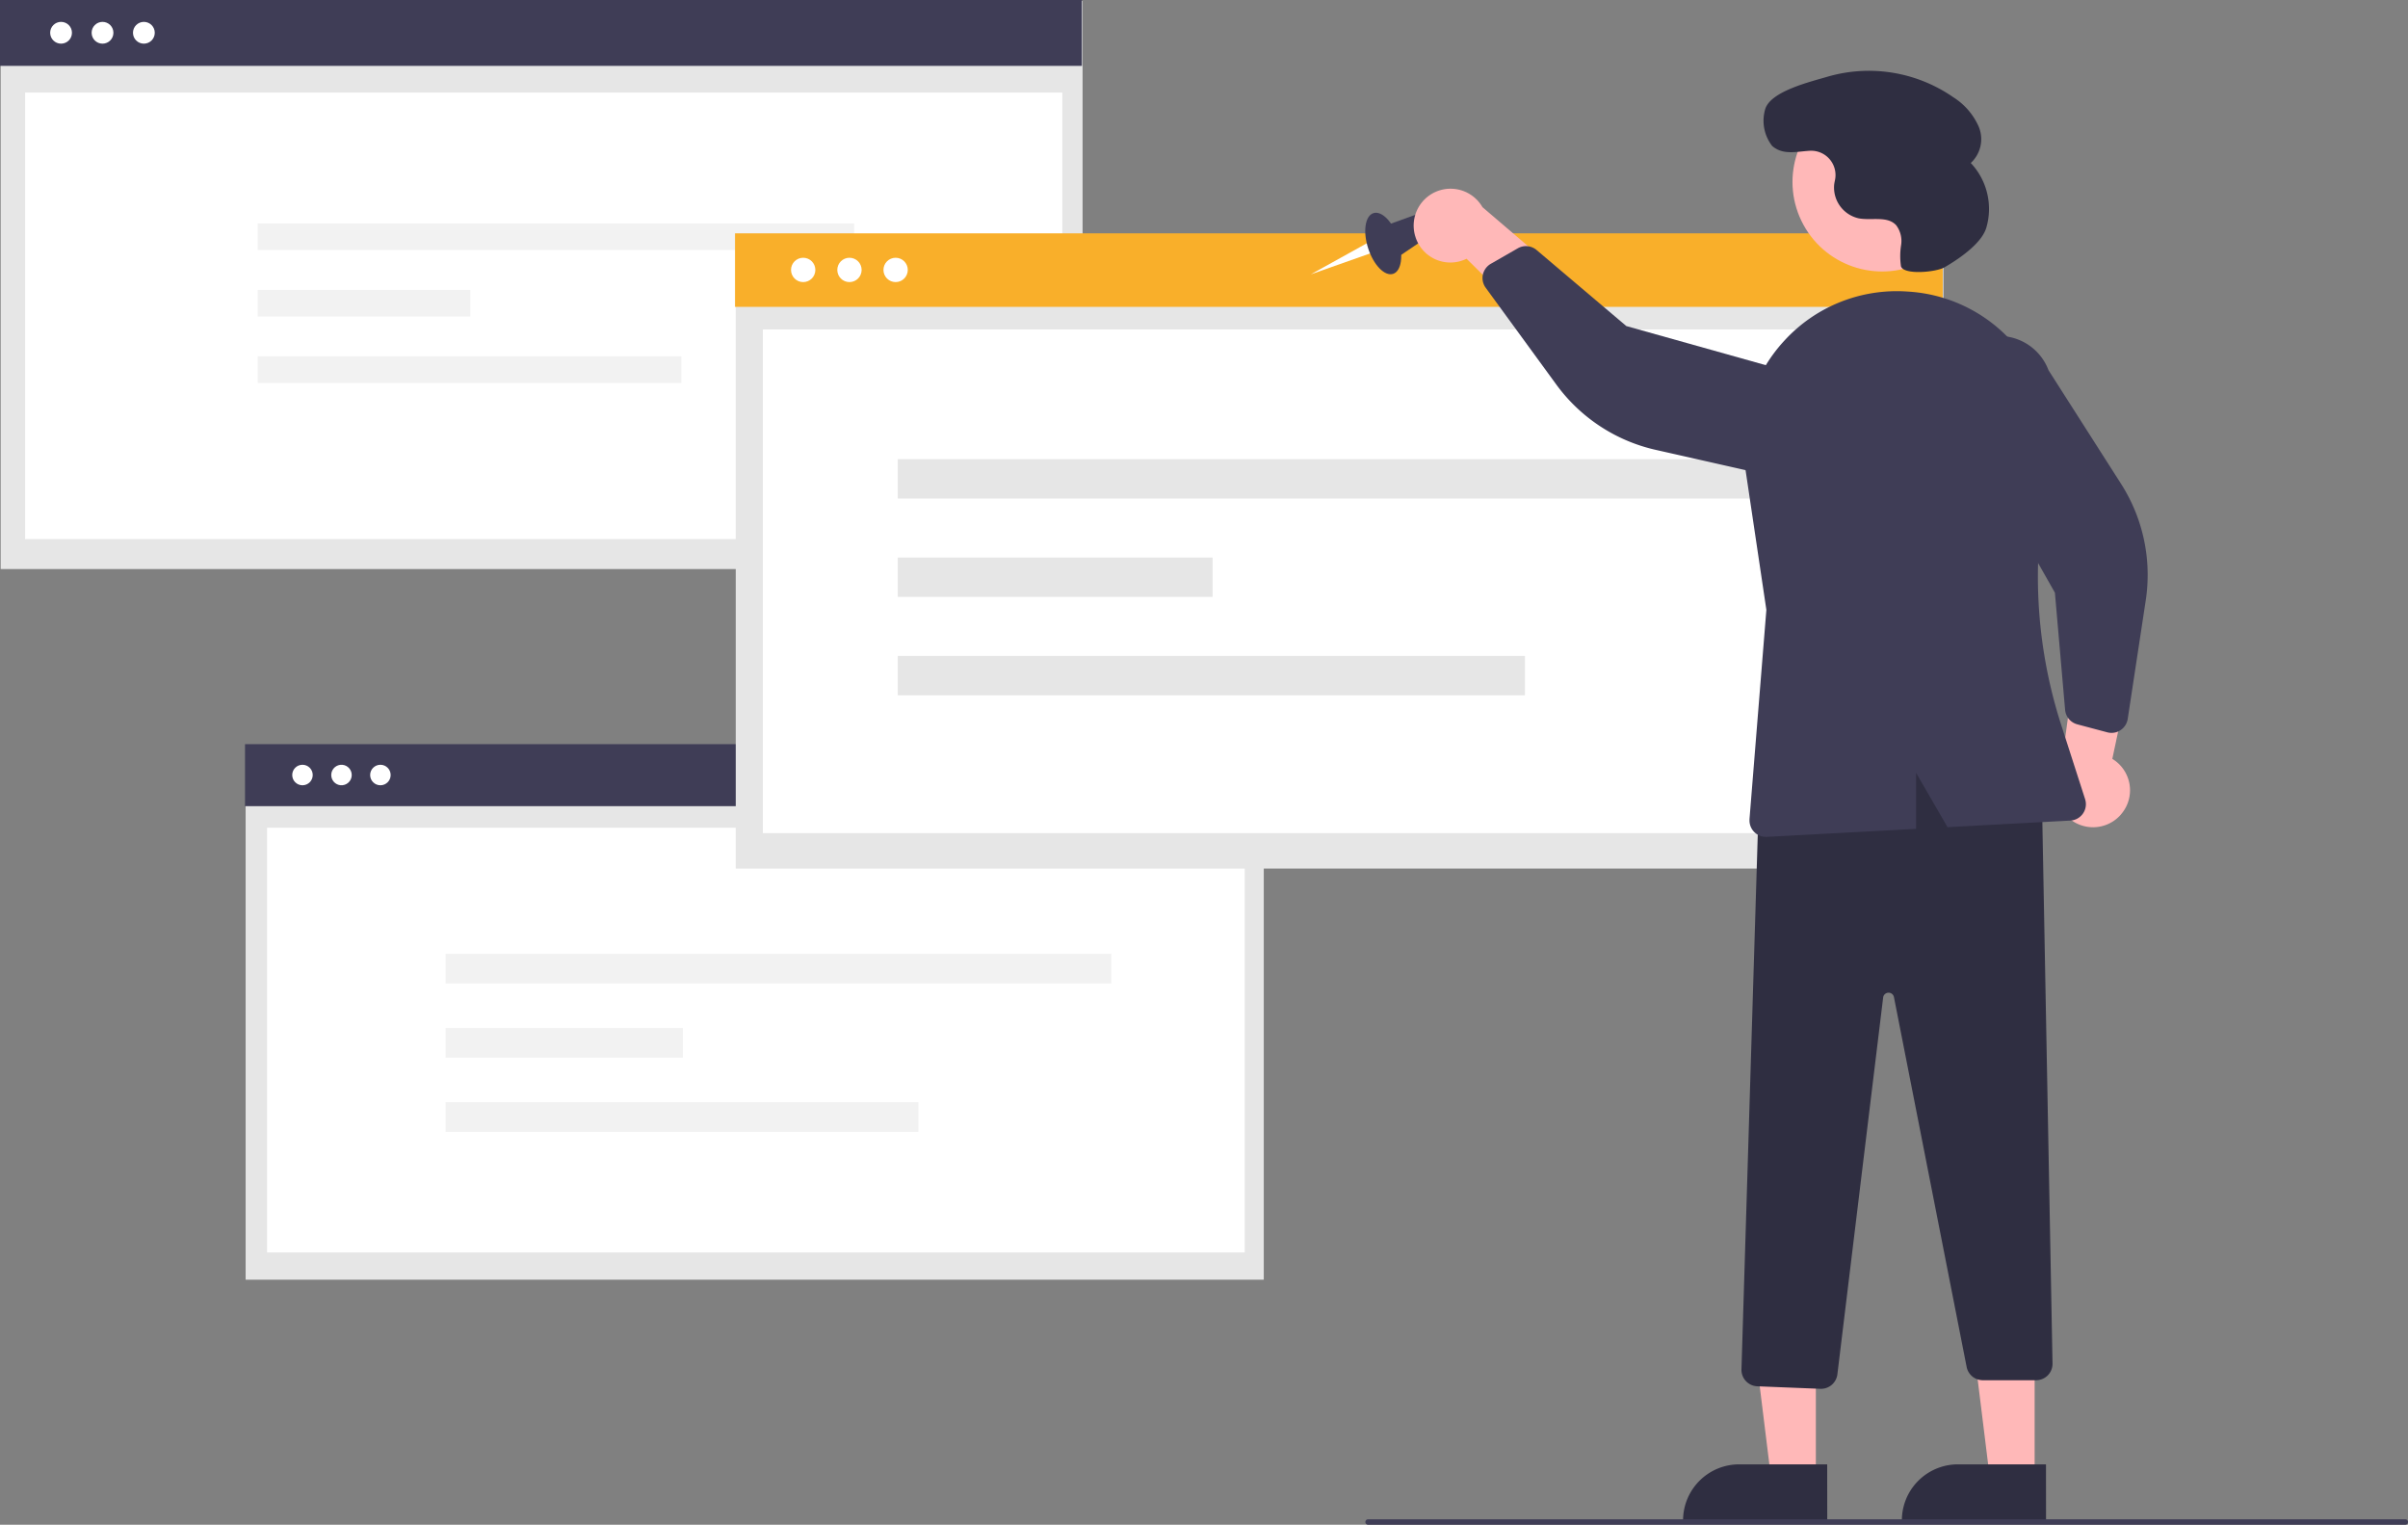 <svg id="Group_3121" data-name="Group 3121" xmlns="http://www.w3.org/2000/svg" width="210.431" height="133.222" viewBox="0 0 210.431 133.222">
  <rect x="0" y="0" width="210.431" height="133.222" fill="#808080" stroke="none"/>
  <rect id="e95f2213-9bcc-4eb0-8355-05af38a3eafb" width="94.546" height="49.644" transform="translate(0.058 0.077)" fill="#e6e6e6"/>
  <rect id="b36aff44-79c8-4945-b2be-fafe94103ec8" width="94.546" height="5.755" fill="#3f3d56"/>
  <rect id="e8d246b5-3278-4a22-b53c-870d78135d7d" width="90.638" height="39.015" transform="translate(2.196 8.088)" fill="#fff"/>
  <circle id="af47f094-7758-4c77-9c4d-96df8007094d" cx="0.952" cy="0.952" r="0.952" transform="translate(8.007 1.911)" fill="#fff"/>
  <circle id="a9e4940e-a814-4d65-8cf9-dbeaebbe294d" cx="0.952" cy="0.952" r="0.952" transform="translate(11.621 1.911)" fill="#fff"/>
  <circle id="a19a9b15-8247-4a07-9472-be354b993276" cx="0.952" cy="0.952" r="0.952" transform="translate(4.384 1.911)" fill="#fff"/>
  <g id="e40d22fe-578f-4c94-aa61-62d9a8853a42" transform="translate(22.521 19.522)">
    <rect id="fc650e0a-90d3-4f46-9c22-349406f6a431" width="52.12" height="2.323" fill="#f2f2f2"/>
    <rect id="a9c22b9d-d16d-4876-9a73-2e204591d63b" width="18.583" height="2.323" transform="translate(0 5.807)" fill="#f2f2f2"/>
    <rect id="a9cac377-a398-4b66-a887-af8e1ff2458e" width="37.021" height="2.323" transform="translate(0 11.614)" fill="#f2f2f2"/>
  </g>
  <rect id="ae236caa-6983-426a-9b06-907acb2b0100" width="88.974" height="46.718" transform="translate(21.465 65.094)" fill="#e6e6e6"/>
  <rect id="a3b9e66a-d826-4708-839f-4ee527686343" width="88.974" height="5.416" transform="translate(21.411 65.021)" fill="#3f3d56"/>
  <rect id="aab7f417-816b-4c9c-990d-381bde365131" width="85.432" height="37.112" transform="translate(23.341 72.32)" fill="#fff"/>
  <circle id="f8f639d0-e29b-4d5a-b588-284205311750" cx="0.896" cy="0.896" r="0.896" transform="matrix(0.071, -0.997, 0.997, 0.071, 28.885, 68.546)" fill="#fff"/>
  <circle id="b51d82ba-e700-447e-8693-718cbf9a6186" cx="0.896" cy="0.896" r="0.896" transform="translate(32.347 66.82)" fill="#fff"/>
  <circle id="adf412b1-46d6-41c6-a8e7-cb0dafcb21cb" cx="0.896" cy="0.896" r="0.896" transform="translate(25.537 66.82)" fill="#fff"/>
  <rect id="bb724a05-1311-47ea-a197-dba61202444a" width="105.538" height="55.415" transform="translate(64.296 20.474)" fill="#e6e6e6"/>
  <rect id="b7251c64-c1f0-4c9d-92b0-874b7a83a8e9" width="105.538" height="6.424" transform="translate(64.232 20.388)" fill="#f9af2a"/>
  <rect id="ab817a57-2f27-4757-8aa6-60cd0ec7b964" width="100.63" height="44.011" transform="translate(66.666 28.785)" fill="#fff"/>
  <circle id="a7798ced-ee1a-4794-8024-1e89386a0136" cx="1.063" cy="1.063" r="1.063" transform="translate(73.17 22.521)" fill="#fff"/>
  <circle id="a86efddc-376d-49bc-bb2f-084d39c183b3" cx="1.063" cy="1.063" r="1.063" transform="translate(77.204 22.521)" fill="#fff"/>
  <circle id="be9ec433-53e3-4401-a112-00f5748904d3" cx="1.063" cy="1.063" r="1.063" transform="translate(69.126 22.521)" fill="#fff"/>
  <g id="e9ebe1f0-a35b-432b-8b90-74480dfb3bf9" transform="translate(78.455 40.118)">
    <rect id="f96caaa1-6c15-4961-b53f-9d0c3661d201" width="77.157" height="3.439" fill="#e6e6e6"/>
    <rect id="b84ba293-ba99-4f02-8939-e0d4d3784a38" width="27.51" height="3.439" transform="translate(0 8.597)" fill="#e6e6e6"/>
    <rect id="b3127a43-0306-472e-b694-e809c29e74cb" width="54.805" height="3.439" transform="translate(0 17.194)" fill="#e6e6e6"/>
  </g>
  <g id="b98a0618-17e9-4407-b210-398d3f3d6a2f" transform="translate(38.937 83.335)">
    <rect id="f815513a-42d1-48f0-8051-0e3f5098eb8b" width="58.18" height="2.593" fill="#f2f2f2"/>
    <rect id="fd32ddd7-816d-43c9-8317-e96306581af5" width="20.744" height="2.593" transform="translate(0 6.482)" fill="#f2f2f2"/>
    <rect id="eae90b12-7883-428a-9e47-6f1258f1f191" width="41.325" height="2.593" transform="translate(0 12.965)" fill="#f2f2f2"/>
  </g>
  <path id="Path_7338" data-name="Path 7338" d="M486.451,89.215l-4.96,2.748,5.29-1.866Z" transform="translate(-366.946 -67.991)" fill="#fff"/>
  <ellipse id="Ellipse_183" data-name="Ellipse 183" cx="1.384" cy="2.788" rx="1.384" ry="2.788" transform="matrix(0.951, -0.309, 0.309, 0.951, 118.702, 19.052)" fill="#3f3d56"/>
  <path id="Path_7339" data-name="Path 7339" d="M509.46,78.863l3.29-1.188.7,1.937-3.184,2.151Z" transform="translate(-388.261 -59.196)" fill="#3f3d56"/>
  <path id="Path_7340" data-name="Path 7340" d="M519.425,73.425a3.2,3.2,0,0,0,4.492,1.991l8.093,8.011,1.16-5.8-7.863-6.718a3.222,3.222,0,0,0-5.882,2.519Z" transform="translate(-395.756 -52.808)" fill="#ffb8b8"/>
  <path id="Path_7341" data-name="Path 7341" d="M760.974,247.889a3.205,3.205,0,0,0-.753-4.856l2.366-11.139-5.509,2.16-1.4,10.247a3.222,3.222,0,0,0,5.3,3.588Z" transform="translate(-575.629 -176.727)" fill="#ffb8b8"/>
  <path id="Path_7342" data-name="Path 7342" d="M648.561,494.881h-3.907l-1.859-15.07h5.766Z" transform="translate(-489.876 -365.666)" fill="#ffb8b8"/>
  <path id="Path_7343" data-name="Path 7343" d="M630.863,542.856h-12.6V542.7a4.9,4.9,0,0,1,4.9-4.9h7.695Z" transform="translate(-471.183 -409.854)" fill="#2f2e41"/>
  <path id="Path_7344" data-name="Path 7344" d="M728.933,494.881h-3.907l-1.859-15.07h5.766Z" transform="translate(-551.129 -365.666)" fill="#ffb8b8"/>
  <path id="Path_7345" data-name="Path 7345" d="M711.235,542.856h-12.6V542.7a4.9,4.9,0,0,1,4.9-4.9h7.695Z" transform="translate(-532.435 -409.854)" fill="#2f2e41"/>
  <path id="Path_7346" data-name="Path 7346" d="M646.615,332.969l-5.531-.221a1.439,1.439,0,0,1-1.376-1.477l1.558-51.108.1-.037c9.693-3.506,17.711-3.241,24.514.809l.076.045.934,49.777a1.434,1.434,0,0,1-1.406,1.461h-4.691a1.437,1.437,0,0,1-1.407-1.157l-6.353-32.316a.478.478,0,0,0-.944.035l-4,32.928a1.442,1.442,0,0,1-1.424,1.261Z" transform="translate(-487.524 -211.623)" fill="#2f2e41"/>
  <circle id="Ellipse_184" data-name="Ellipse 184" cx="7.827" cy="7.827" r="7.827" transform="translate(153.849 12.779) rotate(-28.663)" fill="#ffb8b8"/>
  <path id="Path_7347" data-name="Path 7347" d="M544.739,92.569a1.435,1.435,0,0,1,.581-.628l2.36-1.355a1.439,1.439,0,0,1,1.641.149l7.842,6.644,18.026,5.054a4.62,4.62,0,1,1-3.92,8.366l-.009,0L559.746,108.2a14.779,14.779,0,0,1-8.7-5.709l-6.175-8.464a1.437,1.437,0,0,1-.244-1.144A1.406,1.406,0,0,1,544.739,92.569Z" transform="translate(-415.042 -68.891)" fill="#3f3d56"/>
  <path id="Path_7348" data-name="Path 7348" d="M729.763,157.787a1.436,1.436,0,0,1-.855.037l-2.63-.7a1.439,1.439,0,0,1-1.06-1.262l-.891-10.24-9.242-16.281a4.62,4.62,0,0,1,8.673-3.184l0,.012,6.352,9.948a14.777,14.777,0,0,1,2.155,10.177l-1.575,10.358a1.435,1.435,0,0,1-.632.984A1.415,1.415,0,0,1,729.763,157.787Z" transform="translate(-544.752 -93.838)" fill="#3f3d56"/>
  <path id="Path_7349" data-name="Path 7349" d="M644.01,111.3a13.329,13.329,0,0,1,10.688-4.321q.2.012.391.027h0a13.3,13.3,0,0,1,9.611,5.3,13.5,13.5,0,0,1,2.4,10.881,42.179,42.179,0,0,0,1.114,21.63l2.1,6.52a1.434,1.434,0,0,1-1.288,1.871l-10.735.577-2.747-4.745v4.893l-13.047.7-.078,0a1.434,1.434,0,0,1-1.434-1.435c0-.038,0-.076,0-.115l1.475-18.286-1.85-12.42A13.414,13.414,0,0,1,644.01,111.3Z" transform="translate(-488.1 -81.512)" fill="#3f3d56"/>
  <path id="Path_7350" data-name="Path 7350" d="M663.639,43.187c-.725.417-3.589.693-3.793-.117l0-.018a6.108,6.108,0,0,1,.017-1.824,2.285,2.285,0,0,0-.434-1.727c-.774-.835-2.15-.393-3.269-.6a2.761,2.761,0,0,1-2.148-2.949c.016-.127.041-.254.069-.38a2.127,2.127,0,0,0-2.207-2.575c-1.131.065-2.351.407-3.287-.43A3.589,3.589,0,0,1,648,29.312c.534-1.542,3.956-2.349,5.45-2.793a12.945,12.945,0,0,1,10.972,1.8,5.81,5.81,0,0,1,2.227,2.583,2.829,2.829,0,0,1-.7,3.162,5.843,5.843,0,0,1,1.353,5.675C666.855,41.183,664.717,42.566,663.639,43.187Z" transform="translate(-493.727 -19.823)" fill="#2f2e41"/>
  <path id="Path_7351" data-name="Path 7351" d="M592.425,558.476H501.787a.238.238,0,0,1,0-.476h90.638a.238.238,0,0,1,0,.476Z" transform="translate(-382.232 -425.254)" fill="#3f3d56"/>
</svg>
